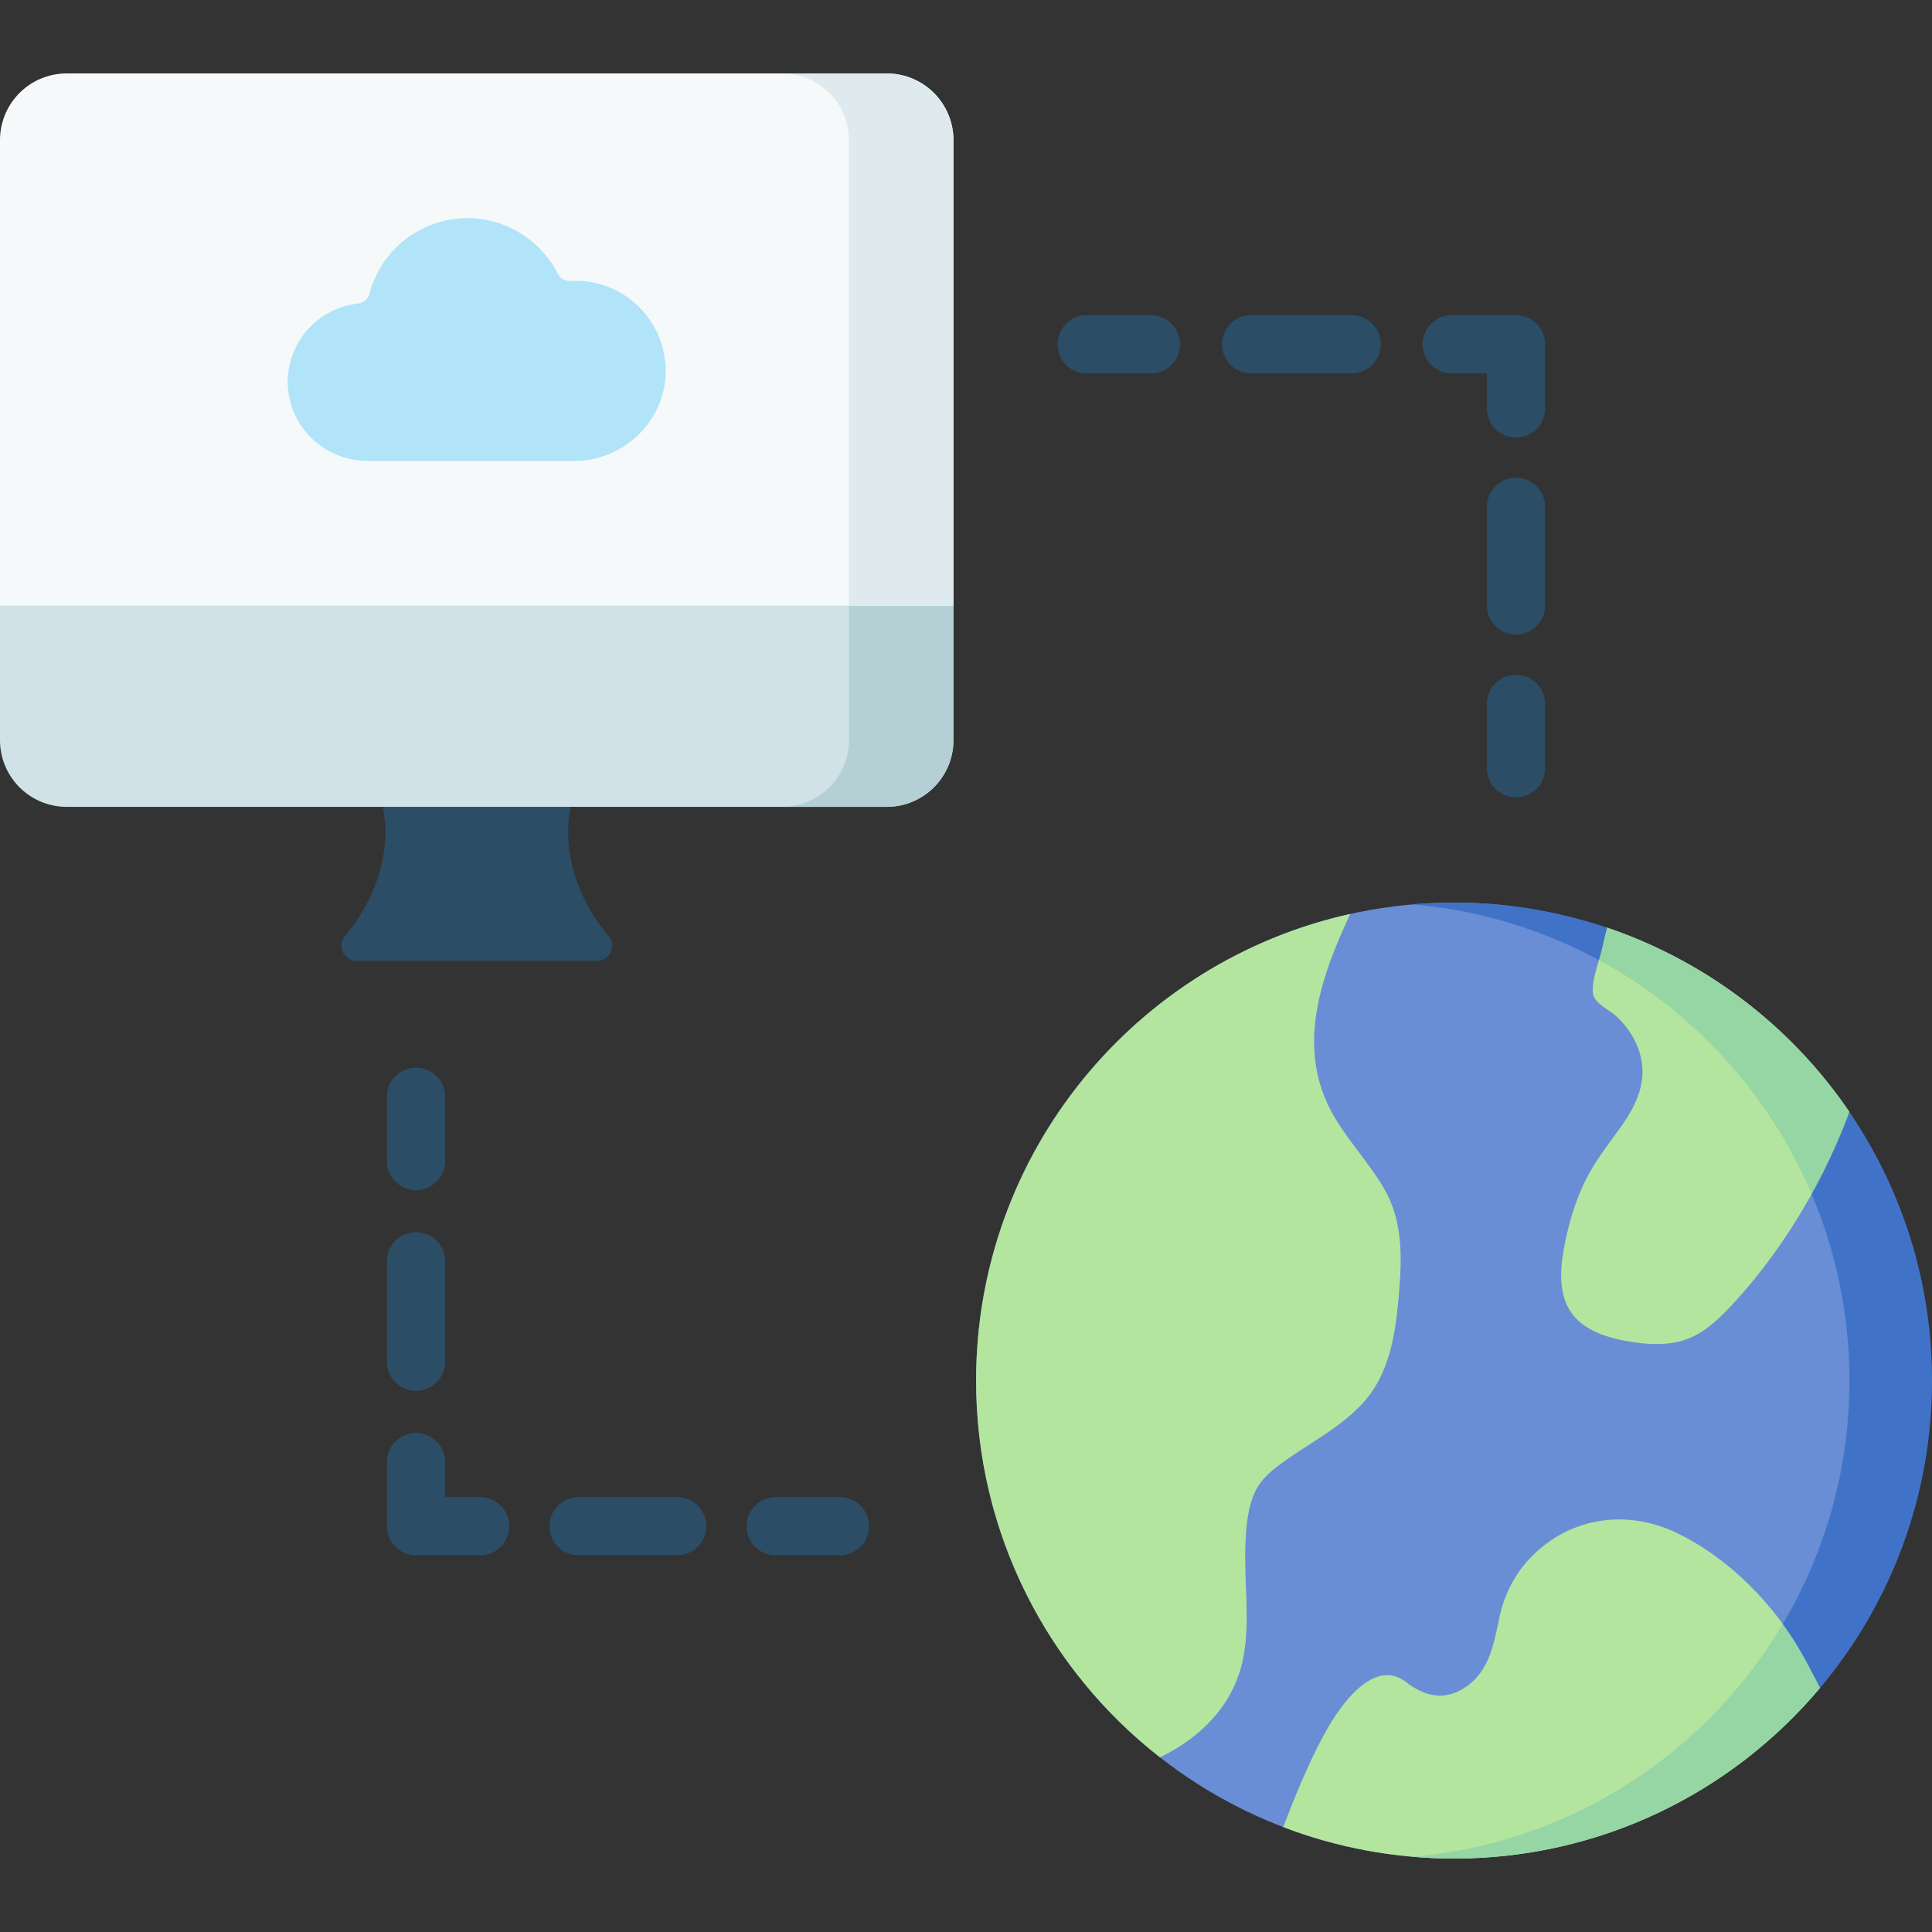 <svg width="80" height="80" fill="none" xmlns="http://www.w3.org/2000/svg"><rect width="100%" height="100%" fill="#333333" stroke="none"/><g clip-path="url(#clip0)"><path d="M23.627 33.41l-1.412-1.588H16.76l-.906 1.589c.39 1.937-.378 3.957-1.568 5.343a.626.626 0 00.479 1.031h9.953a.626.626 0 00.478-1.031c-1.19-1.386-1.957-3.406-1.568-5.343z" fill="#2B4D66"/><path d="M39.48 25.08l-1.989-1.59H1.468L0 25.08v5.57a2.761 2.761 0 002.761 2.76h33.957a2.761 2.761 0 002.762-2.76v-5.57z" fill="#D0E2E7"/><path d="M37.491 23.49h-4.327l1.989 1.59v5.57a2.761 2.761 0 01-2.762 2.76h4.327a2.761 2.761 0 002.762-2.76v-5.57l-1.989-1.59z" fill="#B4D0D5"/><path d="M39.48 25.08H0V5.802a2.761 2.761 0 012.761-2.761h33.957a2.761 2.761 0 012.762 2.761V25.08z" fill="#F6F9F9"/><path d="M36.718 3.042h-4.327a2.761 2.761 0 012.762 2.761V25.08h4.327V5.803a2.762 2.762 0 00-2.761-2.761z" fill="#DFEAEF"/><path d="M78.39 57.167c0 10.93-7.25 19.79-18.181 19.79-10.93 0-19.791-8.86-19.791-19.79s8.86-19.791 19.79-19.791c10.931 0 18.182 8.86 18.182 19.79z" fill="#698ED5"/><path d="M40.418 57.167c0 6.338 2.98 11.979 7.613 15.601 1.704-.822 3.093-2.206 3.457-4.156.288-1.542.015-3.131.083-4.687.031-.724.09-1.514.41-2.175.27-.56.75-.922 1.244-1.273 1.216-.862 2.794-1.647 3.632-2.921.756-1.148.95-2.575 1.064-3.916.13-1.517.187-3.032-.594-4.396-.67-1.171-1.65-2.137-2.263-3.344-1.363-2.681-.34-5.519.847-8.055-8.864 1.963-15.493 9.868-15.493 19.322zm19.791 19.791c6.085 0 11.527-2.747 15.158-7.067-.223-.45-.46-.888-.695-1.31-1.169-2.114-3.029-4.026-5.215-5.093-1.99-.97-4.27-.71-5.897.828-.767.723-1.245 1.616-1.468 2.64-.23 1.054-.392 2.163-1.322 2.845-.883.65-1.734.48-2.549-.15-1.065-.825-2.148.31-2.756 1.147-.86 1.181-1.745 3.309-2.328 4.858 2.197.84 4.58 1.302 7.072 1.302z" fill="#B3E59F"/><path d="M73.82 67.248c-3.173 5.35-8.795 9.077-15.323 9.636.565.048 1.135.074 1.712.074 6.085 0 11.527-2.747 15.157-7.067-.222-.45-.46-.888-.694-1.31a12.877 12.877 0 00-.851-1.333z" fill="#95D6A4"/><path d="M76.579 46.042a19.84 19.84 0 00-10.037-7.631c-.075.306-.148.612-.218.92-.116.505-.436 1.3-.358 1.816.063.415.66.653.958.929.617.57 1.054 1.361 1.086 2.211.034.923-.44 1.757-.966 2.478-.511.703-1.033 1.374-1.416 2.162-.4.822-.662 1.712-.838 2.608-.166.846-.273 1.842.157 2.63.402.738 1.204 1.09 1.986 1.276.82.195 1.786.307 2.611.106.844-.206 1.505-.804 2.086-1.42 1.236-1.31 2.298-2.791 3.197-4.35a24.315 24.315 0 001.752-3.735z" fill="#B3E59F"/><path d="M75.015 49.444c.057-.103.372-.179.428-.277.521-.895.755-1.609 1.136-2.622.017-.046-.017-.457 0-.503a19.84 19.84 0 00-10.037-7.631c-.075.306-.148.612-.219.92a7.58 7.58 0 01-.116.426 19.868 19.868 0 018.808 9.687z" fill="#95D6A4"/><path d="M66.324 39.33c.07-.307.143-.613.218-.919a19.768 19.768 0 00-8.044-.96 19.665 19.665 0 017.709 2.308c.045-.155.088-.301.117-.429zm10.255 6.712a24.308 24.308 0 01-1.564 3.402 19.727 19.727 0 011.564 7.723c0 3.682-1.006 7.129-2.758 10.081.313.43.6.877.852 1.333.233.422.471.86.694 1.31A19.71 19.71 0 0080 57.167c0-4.125-1.262-7.954-3.421-11.125z" fill="#4073C8"/><path d="M19.352 9.033c1.63 0 3.044.933 3.738 2.293.1.198.308.318.53.305a3.737 3.737 0 013.945 3.707c.01 2.063-1.72 3.75-3.782 3.75h-8.555c-1.808 0-3.307-1.449-3.314-3.257a3.273 3.273 0 012.91-3.262.558.558 0 00.475-.415 4.2 4.2 0 014.053-3.121z" fill="#B1E4F9"/><path d="M47.655 15.464h-2.656a1.207 1.207 0 110-2.414h2.656a1.207 1.207 0 110 2.414zm8.309 0h-4.155a1.207 1.207 0 110-2.414h4.155a1.207 1.207 0 110 2.414zm6.81 2.656c-.667 0-1.207-.54-1.207-1.207v-1.449h-1.45a1.207 1.207 0 110-2.414h2.657c.667 0 1.207.54 1.207 1.207v2.656c0 .667-.54 1.207-1.207 1.207zm0 8.16a1.207 1.207 0 01-1.207-1.208v-4.08a1.207 1.207 0 112.414 0v4.08c0 .667-.54 1.207-1.207 1.207zm0 6.734c-.667 0-1.207-.54-1.207-1.207v-2.656a1.207 1.207 0 112.414 0v2.656c0 .667-.54 1.207-1.207 1.207zm-45.548 16.27c-.667 0-1.207-.54-1.207-1.208V45.42a1.207 1.207 0 112.414 0v2.656c0 .667-.54 1.208-1.207 1.208zm0 8.308c-.667 0-1.207-.54-1.207-1.207v-4.154a1.207 1.207 0 112.414 0v4.154c0 .667-.54 1.207-1.207 1.207zm2.656 6.811h-2.656c-.667 0-1.207-.54-1.207-1.207V60.54a1.207 1.207 0 112.414 0v1.449h1.45a1.207 1.207 0 110 2.414zm8.158 0h-4.079a1.207 1.207 0 110-2.415h4.08a1.207 1.207 0 110 2.415zm6.736 0H32.12a1.207 1.207 0 110-2.415h2.656a1.207 1.207 0 110 2.415z" fill="#2B4D66"/></g><defs><clipPath id="clip0"><path fill="#fff" d="M0 0h80v80H0z"/></clipPath></defs></svg>